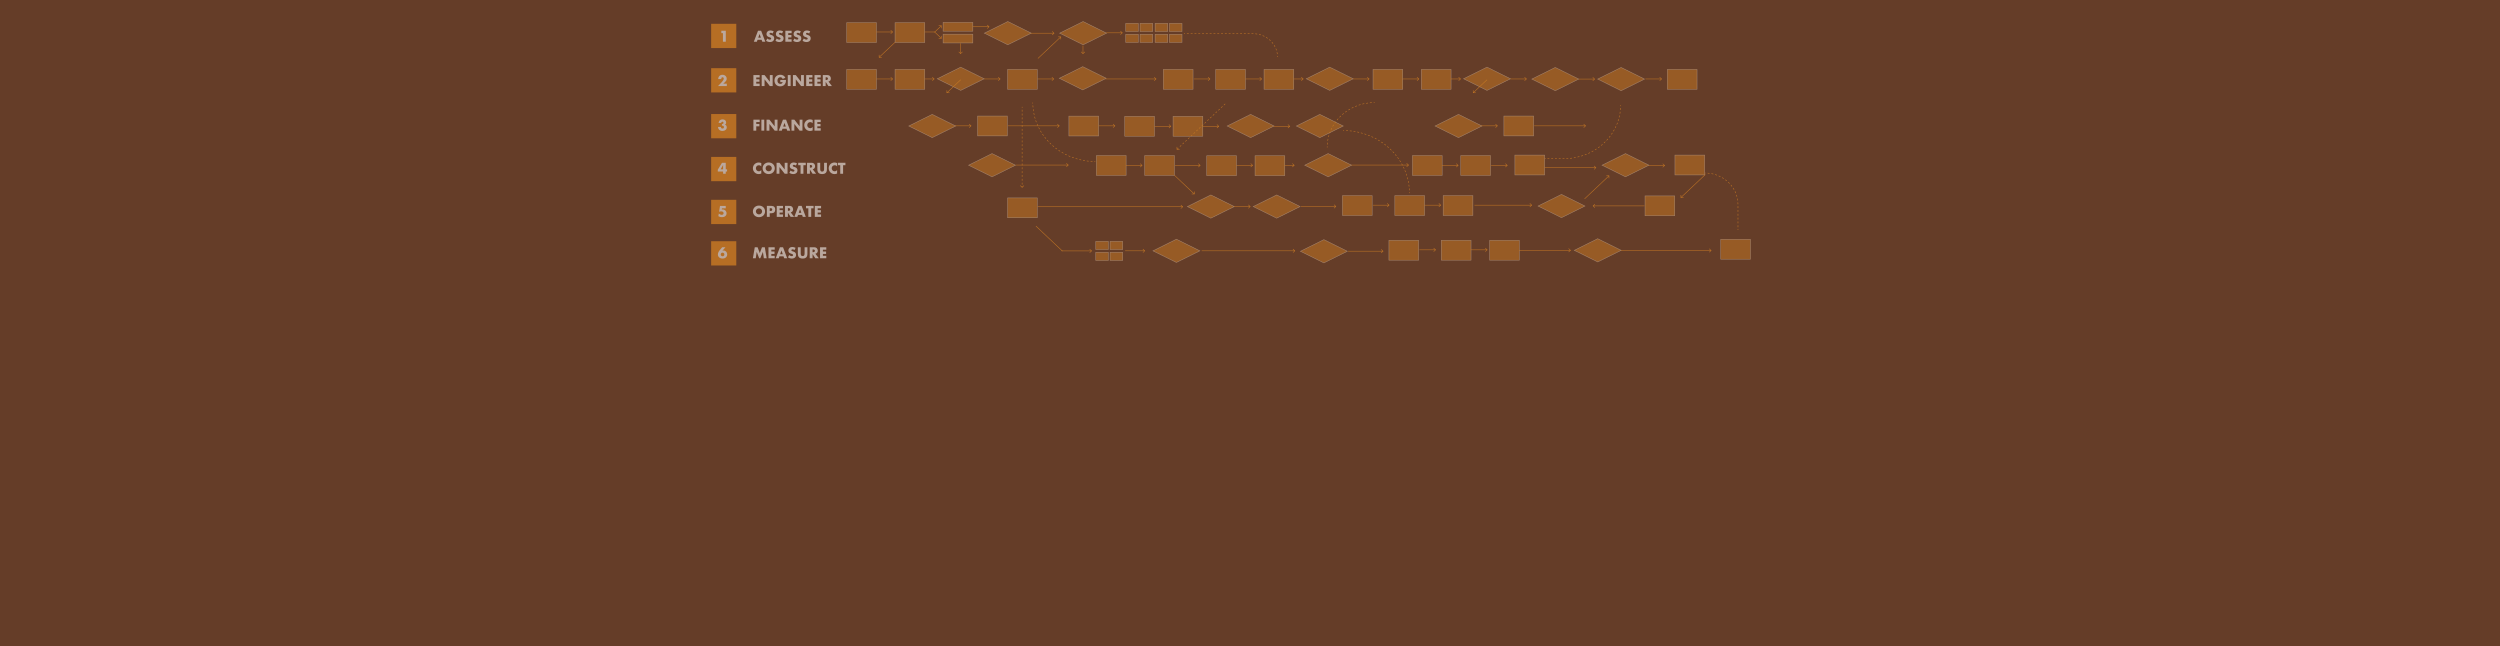 <?xml version="1.0" encoding="UTF-8"?> <svg xmlns="http://www.w3.org/2000/svg" viewBox="0 0 2644.43 683.29"><rect x="0" y="0" width="2644.43" height="683.29" fill="#333333" stroke="none"/> <defs> <style>.cls-1{stroke-dasharray:0 0 1.98 1.98;}.cls-1,.cls-2,.cls-3,.cls-4,.cls-5,.cls-6,.cls-7,.cls-8,.cls-9,.cls-10{stroke-miterlimit:10;stroke-width:.5px;}.cls-1,.cls-2,.cls-3,.cls-4,.cls-5,.cls-6,.cls-7,.cls-8,.cls-10{fill:none;stroke:#f79520;}.cls-2{stroke-dasharray:0 0 2.01 2.01;}.cls-11,.cls-9{fill:#f79520;}.cls-12{fill:#fff;}.cls-3{stroke-dasharray:0 0 2 2;}.cls-4{stroke-dasharray:0 0 2.02 2.02;}.cls-13{fill:#8e451f;mix-blend-mode:multiply;}.cls-13,.cls-14{opacity:.55;}.cls-5{stroke-dasharray:0 0 2.03 2.03;}.cls-6{stroke-dasharray:0 0 2.02 2.02;}.cls-15{opacity:.7;}.cls-16{isolation:isolate;}.cls-7{stroke-dasharray:0 0 2.02 2.02;}.cls-8{stroke-dasharray:0 0 2 2;}.cls-9{opacity:.49;stroke:#fff;}</style> </defs> <g class="cls-16"> <g id="Layer_1"> <polygon class="cls-13" points="2644.43 0 775.82 0 755.54 0 0 0 0 683.29 2644.43 683.29 2644.43 0"></polygon> <g> <g class="cls-14"> <g> <rect class="cls-11" x="752.22" y="25.17" width="26.6" height="25.67"></rect> <g> <path class="cls-12" d="M764.7,35.07h-1.69v-2.56h4.71v11.61h-3.02v-9.06Z"></path> <path class="cls-12" d="M805.6,42.11h-4.31l-.69,2.02h-3.22l4.42-11.61h3.3l4.42,11.61h-3.22l-.69-2.02Zm-.8-2.29l-1.36-3.87-1.36,3.87h2.71Z"></path> <path class="cls-12" d="M817.22,35.49c-.33-.27-.66-.46-.99-.59-.33-.13-.65-.19-.96-.19-.39,0-.71,.09-.95,.28-.25,.18-.37,.43-.37,.72,0,.21,.06,.38,.18,.51,.12,.13,.29,.25,.49,.35,.2,.1,.43,.18,.68,.25,.25,.07,.5,.15,.75,.23,.99,.33,1.71,.77,2.16,1.32,.46,.55,.69,1.27,.69,2.15,0,.6-.1,1.13-.3,1.62s-.49,.9-.88,1.24c-.39,.34-.86,.61-1.42,.8-.56,.19-1.19,.29-1.9,.29-1.47,0-2.83-.44-4.08-1.31l1.29-2.43c.45,.4,.9,.7,1.34,.89,.44,.2,.88,.29,1.31,.29,.49,0,.86-.11,1.1-.34,.24-.23,.36-.48,.36-.77,0-.17-.03-.33-.09-.46-.06-.13-.16-.25-.31-.35-.14-.11-.33-.21-.56-.3-.23-.09-.51-.2-.84-.31-.39-.12-.77-.26-1.15-.41-.38-.15-.71-.35-1-.59-.29-.25-.53-.56-.71-.93-.18-.37-.27-.85-.27-1.42s.09-1.1,.29-1.56c.19-.47,.46-.87,.8-1.2,.34-.33,.76-.59,1.26-.78,.5-.18,1.05-.28,1.67-.28,.57,0,1.18,.08,1.8,.24,.63,.16,1.23,.39,1.8,.7l-1.2,2.36Z"></path> <path class="cls-12" d="M827.17,35.49c-.33-.27-.66-.46-.99-.59-.33-.13-.65-.19-.96-.19-.39,0-.71,.09-.95,.28-.25,.18-.37,.43-.37,.72,0,.21,.06,.38,.18,.51,.12,.13,.29,.25,.49,.35,.2,.1,.43,.18,.68,.25,.25,.07,.5,.15,.75,.23,.99,.33,1.71,.77,2.16,1.32,.46,.55,.69,1.27,.69,2.15,0,.6-.1,1.13-.3,1.62s-.49,.9-.88,1.24c-.39,.34-.86,.61-1.42,.8-.56,.19-1.19,.29-1.9,.29-1.47,0-2.83-.44-4.08-1.31l1.29-2.43c.45,.4,.9,.7,1.34,.89,.44,.2,.88,.29,1.31,.29,.49,0,.86-.11,1.1-.34,.24-.23,.36-.48,.36-.77,0-.17-.03-.33-.09-.46-.06-.13-.16-.25-.31-.35-.14-.11-.33-.21-.56-.3-.23-.09-.51-.2-.84-.31-.39-.12-.77-.26-1.15-.41-.38-.15-.71-.35-1-.59-.29-.25-.53-.56-.71-.93-.18-.37-.27-.85-.27-1.42s.09-1.1,.29-1.56c.19-.47,.46-.87,.8-1.2,.34-.33,.76-.59,1.26-.78,.5-.18,1.05-.28,1.67-.28,.57,0,1.18,.08,1.8,.24,.63,.16,1.23,.39,1.8,.7l-1.2,2.36Z"></path> <path class="cls-12" d="M837.35,35.07h-3.59v1.94h3.39v2.56h-3.39v2h3.59v2.56h-6.61v-11.61h6.61v2.56Z"></path> <path class="cls-12" d="M845.89,35.49c-.33-.27-.66-.46-.99-.59-.33-.13-.65-.19-.96-.19-.39,0-.71,.09-.95,.28-.25,.18-.37,.43-.37,.72,0,.21,.06,.38,.18,.51,.12,.13,.29,.25,.49,.35,.2,.1,.43,.18,.68,.25,.25,.07,.5,.15,.75,.23,.99,.33,1.71,.77,2.16,1.32,.46,.55,.69,1.27,.69,2.15,0,.6-.1,1.13-.3,1.62s-.49,.9-.88,1.24c-.39,.34-.86,.61-1.42,.8-.56,.19-1.19,.29-1.9,.29-1.47,0-2.83-.44-4.08-1.31l1.29-2.43c.45,.4,.9,.7,1.34,.89,.44,.2,.88,.29,1.31,.29,.49,0,.86-.11,1.1-.34,.24-.23,.36-.48,.36-.77,0-.17-.03-.33-.09-.46-.06-.13-.16-.25-.31-.35-.14-.11-.33-.21-.56-.3-.23-.09-.51-.2-.84-.31-.39-.12-.77-.26-1.15-.41-.38-.15-.71-.35-1-.59-.29-.25-.53-.56-.71-.93-.18-.37-.27-.85-.27-1.42s.09-1.1,.29-1.56c.19-.47,.46-.87,.8-1.2,.34-.33,.76-.59,1.26-.78,.5-.18,1.05-.28,1.67-.28,.57,0,1.18,.08,1.8,.24,.63,.16,1.23,.39,1.8,.7l-1.2,2.36Z"></path> <path class="cls-12" d="M855.84,35.49c-.33-.27-.66-.46-.99-.59-.33-.13-.65-.19-.96-.19-.39,0-.71,.09-.95,.28-.25,.18-.37,.43-.37,.72,0,.21,.06,.38,.18,.51,.12,.13,.29,.25,.49,.35,.2,.1,.43,.18,.68,.25,.25,.07,.5,.15,.75,.23,.99,.33,1.71,.77,2.16,1.32,.46,.55,.69,1.27,.69,2.15,0,.6-.1,1.13-.3,1.62s-.49,.9-.88,1.24c-.39,.34-.86,.61-1.42,.8-.56,.19-1.19,.29-1.9,.29-1.47,0-2.83-.44-4.08-1.31l1.29-2.43c.45,.4,.9,.7,1.34,.89,.44,.2,.88,.29,1.31,.29,.49,0,.86-.11,1.1-.34,.24-.23,.36-.48,.36-.77,0-.17-.03-.33-.09-.46-.06-.13-.16-.25-.31-.35-.14-.11-.33-.21-.56-.3-.23-.09-.51-.2-.84-.31-.39-.12-.77-.26-1.15-.41-.38-.15-.71-.35-1-.59-.29-.25-.53-.56-.71-.93-.18-.37-.27-.85-.27-1.42s.09-1.1,.29-1.56c.19-.47,.46-.87,.8-1.2,.34-.33,.76-.59,1.26-.78,.5-.18,1.05-.28,1.67-.28,.57,0,1.18,.08,1.8,.24,.63,.16,1.23,.39,1.8,.7l-1.2,2.36Z"></path> </g> </g> <g> <rect class="cls-11" x="752.22" y="72.11" width="26.6" height="25.67"></rect> <g> <path class="cls-12" d="M768.83,91.02h-9.35l2.88-2.99c.76-.79,1.36-1.46,1.79-2.01,.43-.55,.75-1.01,.96-1.39s.34-.69,.39-.92c.05-.24,.08-.44,.08-.6,0-.17-.03-.34-.08-.51-.06-.16-.14-.31-.25-.44-.11-.13-.25-.23-.41-.31s-.35-.12-.56-.12c-.41,0-.73,.13-.96,.4-.23,.27-.35,.6-.35,1,0,.11,.02,.28,.05,.49h-3.3c0-.68,.11-1.29,.33-1.85,.22-.55,.53-1.03,.93-1.43s.88-.71,1.42-.92c.55-.22,1.15-.32,1.81-.32s1.24,.1,1.79,.31c.55,.21,1.02,.49,1.42,.86,.4,.37,.71,.81,.94,1.32,.23,.51,.34,1.06,.34,1.66,0,.64-.14,1.22-.41,1.76-.27,.54-.71,1.09-1.3,1.66l-1.93,1.8h3.76v2.56Z"></path> <path class="cls-12" d="M803.53,81.96h-3.59v1.94h3.39v2.56h-3.39v2h3.59v2.56h-6.61v-11.61h6.61v2.56Z"></path> <path class="cls-12" d="M805.7,91.02v-11.61h3.02l5.58,7.1v-7.1h3v11.61h-3l-5.58-7.1v7.1h-3.02Z"></path> <path class="cls-12" d="M825.39,84.52h5.99c0,.62-.03,1.18-.08,1.68-.05,.5-.15,.97-.31,1.4-.22,.61-.51,1.14-.88,1.61s-.8,.86-1.3,1.17c-.5,.31-1.04,.55-1.64,.72-.6,.16-1.22,.25-1.88,.25-.9,0-1.73-.15-2.47-.45s-1.38-.72-1.92-1.26-.95-1.19-1.25-1.94-.45-1.59-.45-2.5,.15-1.73,.44-2.49c.29-.75,.71-1.4,1.25-1.93s1.19-.95,1.95-1.25c.76-.3,1.61-.45,2.54-.45,1.21,0,2.27,.26,3.19,.79,.91,.52,1.64,1.33,2.17,2.43l-2.86,1.19c-.27-.64-.61-1.09-1.04-1.37-.43-.28-.91-.42-1.46-.42-.45,0-.86,.08-1.23,.25-.37,.17-.69,.41-.95,.72s-.47,.69-.62,1.13-.22,.93-.22,1.48c0,.49,.06,.95,.19,1.37s.32,.79,.58,1.09c.26,.31,.57,.55,.96,.72,.38,.17,.82,.25,1.32,.25,.3,0,.59-.03,.86-.1,.28-.07,.53-.17,.75-.32,.22-.15,.4-.34,.55-.58,.14-.24,.24-.52,.29-.86h-2.48v-2.34Z"></path> <path class="cls-12" d="M836.31,79.41v11.61h-3.02v-11.61h3.02Z"></path> <path class="cls-12" d="M838.74,91.02v-11.61h3.02l5.58,7.1v-7.1h3v11.61h-3l-5.58-7.1v7.1h-3.02Z"></path> <path class="cls-12" d="M859.38,81.96h-3.59v1.94h3.39v2.56h-3.39v2h3.59v2.56h-6.61v-11.61h6.61v2.56Z"></path> <path class="cls-12" d="M868.16,81.96h-3.59v1.94h3.39v2.56h-3.39v2h3.59v2.56h-6.61v-11.61h6.61v2.56Z"></path> <path class="cls-12" d="M879.99,91.02h-3.76l-2.88-4.47v4.47h-3.02v-11.61h4.7c.65,0,1.21,.1,1.69,.29,.48,.19,.88,.45,1.19,.78,.31,.33,.55,.71,.71,1.14,.16,.43,.24,.89,.24,1.39,0,.88-.21,1.6-.64,2.15-.43,.55-1.06,.92-1.89,1.12l3.65,4.76Zm-6.64-6.42h.57c.6,0,1.05-.12,1.37-.37,.32-.25,.48-.6,.48-1.06s-.16-.82-.48-1.06c-.32-.25-.78-.37-1.37-.37h-.57v2.86Z"></path> </g> </g> <g> <rect class="cls-11" x="752.22" y="120.61" width="26.6" height="25.67"></rect> <g> <path class="cls-12" d="M763.66,131.1c.08,.01,.15,.02,.21,.02h.15c.38,0,.69-.11,.92-.34s.35-.52,.35-.88-.11-.63-.33-.85c-.22-.22-.51-.32-.85-.32-.37,0-.67,.12-.89,.37-.23,.25-.34,.56-.34,.96h-2.79c.07-.61,.22-1.15,.45-1.62,.23-.47,.53-.87,.89-1.19,.36-.32,.78-.57,1.26-.74,.48-.17,1.02-.25,1.6-.25s1.1,.08,1.56,.24,.87,.38,1.2,.68c.33,.29,.59,.65,.77,1.06,.18,.42,.27,.88,.27,1.39,0,.55-.11,1.01-.32,1.36s-.51,.66-.9,.92c.6,.18,1.06,.52,1.39,.99,.33,.48,.5,1.07,.5,1.76,0,.58-.11,1.1-.34,1.57-.23,.47-.54,.88-.95,1.22-.41,.34-.89,.6-1.45,.79-.56,.19-1.17,.28-1.84,.28-.89,0-1.7-.17-2.42-.52s-1.29-.9-1.73-1.66c-.19-.34-.33-.68-.39-1.02-.07-.34-.1-.68-.1-1.03h2.99c.02,.54,.18,.96,.48,1.24s.7,.42,1.2,.42c.53,0,.92-.14,1.17-.43,.25-.29,.37-.64,.37-1.06,0-.5-.15-.88-.45-1.14-.3-.26-.65-.38-1.06-.38-.1,0-.2,0-.29,.02s-.19,.03-.31,.05v-1.89Z"></path> <path class="cls-12" d="M803.58,129.13h-3.63v1.94h3.31v2.56h-3.31v4.56h-3.02v-11.61h6.65v2.56Z"></path> <path class="cls-12" d="M808.4,126.58v11.61h-3.02v-11.61h3.02Z"></path> <path class="cls-12" d="M810.83,138.19v-11.61h3.02l5.58,7.1v-7.1h3v11.61h-3l-5.58-7.1v7.1h-3.02Z"></path> <path class="cls-12" d="M831.98,136.17h-4.31l-.69,2.02h-3.22l4.42-11.61h3.3l4.42,11.61h-3.22l-.69-2.02Zm-.8-2.29l-1.36-3.87-1.36,3.87h2.71Z"></path> <path class="cls-12" d="M837.22,138.19v-11.61h3.02l5.58,7.1v-7.1h3v11.61h-3l-5.58-7.1v7.1h-3.02Z"></path> <path class="cls-12" d="M859.61,130.46c-.7-.85-1.56-1.28-2.59-1.28-.45,0-.87,.08-1.26,.25-.39,.16-.72,.39-.99,.67s-.5,.62-.65,1.01c-.16,.39-.24,.81-.24,1.26s.08,.89,.24,1.28c.16,.39,.38,.73,.66,1.02,.28,.29,.61,.51,.99,.68,.38,.17,.79,.25,1.23,.25,.96,0,1.83-.41,2.6-1.23v3.57l-.31,.11c-.46,.16-.89,.29-1.29,.36s-.8,.12-1.19,.12c-.8,0-1.57-.15-2.3-.45-.73-.3-1.38-.73-1.94-1.28-.56-.55-1.01-1.2-1.35-1.96s-.51-1.58-.51-2.47,.17-1.71,.5-2.46c.33-.74,.78-1.39,1.34-1.92,.56-.54,1.21-.96,1.95-1.26,.74-.3,1.51-.45,2.33-.45,.46,0,.92,.05,1.36,.15,.45,.1,.92,.25,1.41,.45v3.6Z"></path> <path class="cls-12" d="M868.13,129.13h-3.59v1.94h3.39v2.56h-3.39v2h3.59v2.56h-6.61v-11.61h6.61v2.56Z"></path> </g> </g> <g> <rect class="cls-11" x="752.22" y="165.98" width="26.6" height="25.67"></rect> <g> <path class="cls-12" d="M767.68,179.1h1.4v2.31h-1.4v2.39h-2.8v-2.39h-5.61v-1.94l4.44-7.29h3.97v6.92Zm-2.8,0v-4.57l-2.66,4.57h2.66Z"></path> <path class="cls-12" d="M805.29,176.06c-.7-.85-1.56-1.28-2.59-1.28-.45,0-.87,.08-1.26,.25-.39,.16-.72,.39-.99,.67s-.5,.62-.65,1.01c-.16,.39-.24,.81-.24,1.26s.08,.89,.24,1.28c.16,.39,.38,.73,.66,1.02,.28,.29,.61,.51,.99,.68,.38,.17,.79,.25,1.23,.25,.96,0,1.83-.41,2.6-1.23v3.57l-.31,.11c-.46,.16-.89,.29-1.29,.36s-.8,.12-1.19,.12c-.8,0-1.57-.15-2.3-.45-.73-.3-1.38-.73-1.94-1.28-.56-.55-1.01-1.2-1.35-1.96s-.51-1.58-.51-2.47,.17-1.71,.5-2.46c.33-.74,.78-1.39,1.34-1.92,.56-.54,1.21-.96,1.95-1.26,.74-.3,1.51-.45,2.33-.45,.46,0,.92,.05,1.36,.15,.45,.1,.92,.25,1.41,.45v3.6Z"></path> <path class="cls-12" d="M806.67,177.99c0-.86,.16-1.67,.48-2.41s.76-1.39,1.32-1.95c.56-.55,1.24-.99,2.03-1.3,.79-.31,1.65-.47,2.6-.47s1.8,.16,2.59,.47c.79,.31,1.47,.75,2.04,1.3,.57,.55,1.01,1.2,1.33,1.95s.48,1.55,.48,2.41-.16,1.67-.48,2.41c-.32,.75-.76,1.39-1.33,1.95-.57,.55-1.25,.99-2.04,1.3-.79,.31-1.65,.47-2.59,.47s-1.81-.16-2.6-.47c-.79-.31-1.46-.75-2.03-1.3-.56-.55-1.01-1.2-1.32-1.95-.32-.74-.48-1.55-.48-2.41Zm3.16,0c0,.46,.09,.89,.26,1.28,.17,.39,.41,.73,.71,1.02,.3,.29,.64,.51,1.04,.67,.4,.16,.81,.24,1.26,.24s.86-.08,1.26-.24c.4-.16,.74-.38,1.05-.67,.3-.29,.54-.63,.72-1.02,.17-.39,.26-.82,.26-1.28s-.09-.89-.26-1.28c-.17-.39-.41-.73-.72-1.02-.3-.29-.65-.51-1.05-.67-.4-.16-.81-.24-1.26-.24s-.86,.08-1.26,.24c-.4,.16-.74,.38-1.04,.67-.3,.29-.53,.63-.71,1.02-.17,.39-.26,.82-.26,1.28Z"></path> <path class="cls-12" d="M821.44,183.79v-11.61h3.02l5.58,7.1v-7.1h3v11.61h-3l-5.58-7.1v7.1h-3.02Z"></path> <path class="cls-12" d="M841.85,175.15c-.33-.27-.66-.46-.99-.59-.33-.13-.65-.19-.96-.19-.39,0-.71,.09-.95,.28-.25,.18-.37,.43-.37,.72,0,.21,.06,.38,.18,.51,.12,.13,.29,.25,.49,.35,.2,.1,.43,.18,.68,.25,.25,.07,.5,.15,.75,.23,.99,.33,1.71,.77,2.16,1.32,.46,.55,.69,1.27,.69,2.15,0,.6-.1,1.13-.3,1.62s-.49,.9-.88,1.24c-.39,.34-.86,.61-1.42,.8-.56,.19-1.19,.29-1.9,.29-1.47,0-2.83-.44-4.08-1.31l1.29-2.43c.45,.4,.9,.7,1.34,.89,.44,.2,.88,.29,1.31,.29,.49,0,.86-.11,1.1-.34,.24-.23,.36-.48,.36-.77,0-.17-.03-.33-.09-.46-.06-.13-.16-.25-.31-.35-.14-.11-.33-.21-.56-.3-.23-.09-.51-.2-.84-.31-.39-.12-.77-.26-1.15-.41-.38-.15-.71-.35-1-.59-.29-.25-.53-.56-.71-.93-.18-.37-.27-.85-.27-1.42s.09-1.1,.29-1.56c.19-.47,.46-.87,.8-1.2,.34-.33,.76-.59,1.26-.78,.5-.18,1.05-.28,1.67-.28,.57,0,1.18,.08,1.8,.24,.63,.16,1.23,.39,1.8,.7l-1.2,2.36Z"></path> <path class="cls-12" d="M849.83,174.74v9.06h-3.02v-9.06h-2.48v-2.56h7.98v2.56h-2.48Z"></path> <path class="cls-12" d="M863.31,183.79h-3.76l-2.88-4.47v4.47h-3.02v-11.61h4.7c.65,0,1.21,.1,1.69,.29,.48,.19,.88,.45,1.19,.78,.31,.33,.55,.71,.71,1.14,.16,.43,.24,.89,.24,1.39,0,.88-.21,1.6-.64,2.15-.43,.55-1.06,.92-1.89,1.12l3.65,4.76Zm-6.64-6.42h.57c.6,0,1.05-.12,1.37-.37,.32-.25,.48-.6,.48-1.06s-.16-.82-.48-1.06c-.32-.25-.78-.37-1.37-.37h-.57v2.86Z"></path> <path class="cls-12" d="M867.59,172.18v6.32c0,.34,.01,.68,.04,1.04,.03,.35,.1,.68,.23,.96s.33,.52,.61,.7,.67,.27,1.17,.27,.89-.09,1.16-.27,.47-.41,.61-.7c.13-.29,.21-.61,.24-.96,.03-.35,.04-.7,.04-1.04v-6.32h3v6.73c0,1.81-.41,3.13-1.24,3.96-.83,.83-2.1,1.25-3.81,1.25s-2.99-.42-3.82-1.25c-.83-.83-1.25-2.15-1.25-3.96v-6.73h3.02Z"></path> <path class="cls-12" d="M885.48,176.06c-.7-.85-1.56-1.28-2.59-1.28-.45,0-.87,.08-1.26,.25-.39,.16-.72,.39-.99,.67s-.5,.62-.65,1.01c-.16,.39-.24,.81-.24,1.26s.08,.89,.24,1.28c.16,.39,.38,.73,.66,1.02,.28,.29,.61,.51,.99,.68,.38,.17,.79,.25,1.23,.25,.96,0,1.83-.41,2.6-1.23v3.57l-.31,.11c-.46,.16-.89,.29-1.29,.36s-.8,.12-1.19,.12c-.8,0-1.57-.15-2.3-.45-.73-.3-1.38-.73-1.94-1.28-.56-.55-1.01-1.2-1.35-1.96s-.51-1.58-.51-2.47,.17-1.71,.5-2.46c.33-.74,.78-1.39,1.34-1.92,.56-.54,1.21-.96,1.95-1.26,.74-.3,1.51-.45,2.33-.45,.46,0,.92,.05,1.36,.15,.45,.1,.92,.25,1.41,.45v3.6Z"></path> <path class="cls-12" d="M891.8,174.74v9.06h-3.02v-9.06h-2.48v-2.56h7.98v2.56h-2.48Z"></path> </g> </g> <g> <rect class="cls-11" x="752.22" y="255.15" width="26.6" height="25.67"></rect> <g> <path class="cls-12" d="M767.35,261.55l-3.3,3.79h.06c.29-.17,.52-.28,.71-.32,.18-.04,.35-.05,.49-.05,.56,0,1.08,.11,1.56,.32,.47,.22,.88,.51,1.23,.89s.62,.81,.82,1.32c.19,.5,.29,1.04,.29,1.62,0,.62-.11,1.19-.34,1.72-.23,.53-.55,.99-.98,1.39-.43,.4-.94,.71-1.55,.93s-1.29,.34-2.05,.34-1.46-.11-2.06-.34-1.12-.53-1.55-.92-.75-.84-.98-1.36c-.23-.52-.34-1.07-.34-1.66,0-.66,.15-1.37,.44-2.13,.29-.76,.74-1.52,1.35-2.26l2.7-3.27h3.5Zm-4.99,7.62c0,.27,.05,.52,.15,.75,.1,.23,.24,.43,.42,.61,.17,.17,.38,.31,.61,.42s.48,.15,.75,.15,.52-.05,.75-.15c.23-.1,.43-.24,.61-.42,.17-.17,.31-.38,.42-.61,.1-.23,.15-.48,.15-.75s-.05-.52-.15-.75c-.1-.23-.24-.43-.42-.61-.17-.17-.38-.31-.61-.42-.23-.1-.48-.15-.75-.15s-.52,.05-.75,.15c-.23,.1-.43,.24-.61,.42-.17,.17-.31,.38-.42,.61-.1,.23-.15,.48-.15,.75Z"></path> <path class="cls-12" d="M796.4,273.16l1.97-11.61h2.99l2.33,6.19,2.31-6.19h2.99l1.97,11.61h-3l-1-6.68-2.74,6.68h-1.2l-2.6-6.68-1,6.68h-3Z"></path> <path class="cls-12" d="M819.47,264.11h-3.59v1.94h3.39v2.56h-3.39v2h3.59v2.56h-6.61v-11.61h6.61v2.56Z"></path> <path class="cls-12" d="M828.76,271.14h-4.31l-.69,2.02h-3.22l4.42-11.61h3.3l4.42,11.61h-3.22l-.69-2.02Zm-.8-2.29l-1.36-3.87-1.36,3.87h2.71Z"></path> <path class="cls-12" d="M840.37,264.52c-.33-.27-.66-.46-.99-.59-.33-.13-.65-.19-.96-.19-.39,0-.71,.09-.95,.28-.25,.18-.37,.43-.37,.72,0,.21,.06,.38,.18,.51,.12,.13,.29,.25,.49,.35,.2,.1,.43,.18,.68,.25,.25,.07,.5,.15,.75,.23,.99,.33,1.71,.77,2.16,1.32,.46,.55,.69,1.27,.69,2.15,0,.6-.1,1.13-.3,1.62s-.49,.9-.88,1.24c-.39,.34-.86,.61-1.42,.8-.56,.19-1.19,.29-1.9,.29-1.47,0-2.83-.44-4.08-1.31l1.29-2.43c.45,.4,.9,.7,1.34,.89,.44,.2,.88,.29,1.31,.29,.49,0,.86-.11,1.1-.34,.24-.23,.36-.48,.36-.77,0-.17-.03-.33-.09-.46-.06-.13-.16-.25-.31-.35-.14-.11-.33-.21-.56-.3-.23-.09-.51-.2-.84-.31-.39-.12-.77-.26-1.15-.41-.38-.15-.71-.35-1-.59-.29-.25-.53-.56-.71-.93-.18-.37-.27-.85-.27-1.42s.09-1.1,.29-1.56c.19-.47,.46-.87,.8-1.2,.34-.33,.76-.59,1.26-.78,.5-.18,1.05-.28,1.67-.28,.57,0,1.18,.08,1.8,.24,.63,.16,1.23,.39,1.8,.7l-1.2,2.36Z"></path> <path class="cls-12" d="M846.96,261.55v6.32c0,.34,.01,.68,.04,1.04,.03,.35,.1,.68,.23,.96s.33,.52,.61,.7,.67,.27,1.17,.27,.89-.09,1.16-.27,.47-.41,.61-.7c.13-.29,.21-.61,.24-.96,.03-.35,.04-.7,.04-1.04v-6.32h3v6.73c0,1.81-.41,3.13-1.24,3.96-.83,.83-2.1,1.25-3.81,1.25s-2.99-.42-3.82-1.25c-.83-.83-1.25-2.15-1.25-3.96v-6.73h3.02Z"></path> <path class="cls-12" d="M866.15,273.16h-3.76l-2.88-4.47v4.47h-3.02v-11.61h4.7c.65,0,1.21,.1,1.69,.29,.48,.19,.88,.45,1.19,.78,.31,.33,.55,.71,.71,1.14,.16,.43,.24,.89,.24,1.39,0,.88-.21,1.6-.64,2.15-.43,.55-1.06,.92-1.89,1.12l3.65,4.76Zm-6.64-6.42h.57c.6,0,1.05-.12,1.37-.37,.32-.25,.48-.6,.48-1.06s-.16-.82-.48-1.06c-.32-.25-.78-.37-1.37-.37h-.57v2.86Z"></path> <path class="cls-12" d="M874.03,264.11h-3.59v1.94h3.39v2.56h-3.39v2h3.59v2.56h-6.61v-11.61h6.61v2.56Z"></path> </g> </g> <g> <rect class="cls-11" x="752.22" y="211.35" width="26.6" height="25.67"></rect> <g> <path class="cls-12" d="M767.68,220.34h-4.02l-.2,1.28c.19-.02,.35-.04,.51-.05,.15-.02,.31-.02,.48-.02,.59,0,1.13,.1,1.63,.31,.5,.21,.93,.49,1.29,.85,.36,.36,.64,.79,.85,1.29,.21,.5,.31,1.05,.31,1.65,0,.63-.12,1.19-.35,1.69s-.56,.93-.98,1.29c-.42,.35-.93,.63-1.54,.82-.61,.19-1.28,.29-2.02,.29-.7,0-1.36-.08-1.99-.25-.63-.17-1.22-.43-1.78-.78l.45-2.83c.51,.44,1.04,.78,1.57,1.01,.53,.23,1.04,.35,1.52,.35,.62,0,1.1-.17,1.46-.5s.54-.75,.54-1.24c0-.57-.24-1.04-.72-1.39-.48-.35-1.11-.53-1.89-.53-.35,0-.71,.04-1.08,.12s-.73,.2-1.09,.36l.97-6.24h6.08v2.56Z"></path> <path class="cls-12" d="M796.4,223.59c0-.86,.16-1.67,.48-2.41s.76-1.39,1.32-1.95c.56-.55,1.24-.99,2.03-1.3,.79-.31,1.65-.47,2.6-.47s1.8,.16,2.59,.47c.79,.31,1.47,.75,2.04,1.3,.57,.55,1.01,1.2,1.33,1.95s.48,1.55,.48,2.41-.16,1.67-.48,2.41c-.32,.75-.76,1.39-1.33,1.95-.57,.55-1.25,.99-2.04,1.3-.79,.31-1.65,.47-2.59,.47s-1.81-.16-2.6-.47c-.79-.31-1.46-.75-2.03-1.3-.56-.55-1.01-1.2-1.32-1.95-.32-.74-.48-1.55-.48-2.41Zm3.16,0c0,.46,.09,.89,.26,1.28,.17,.39,.41,.73,.71,1.02,.3,.29,.64,.51,1.04,.67,.4,.16,.81,.24,1.26,.24s.86-.08,1.26-.24c.4-.16,.74-.38,1.05-.67,.3-.29,.54-.63,.72-1.02,.17-.39,.26-.82,.26-1.28s-.09-.89-.26-1.28c-.17-.39-.41-.73-.72-1.02-.3-.29-.65-.51-1.05-.67-.4-.16-.81-.24-1.26-.24s-.86,.08-1.26,.24c-.4,.16-.74,.38-1.04,.67-.3,.29-.53,.63-.71,1.02-.17,.39-.26,.82-.26,1.28Z"></path> <path class="cls-12" d="M814.19,229.4h-3.02v-11.61h4.81c1.3,0,2.3,.34,3,1.02,.69,.68,1.04,1.63,1.04,2.87s-.35,2.19-1.04,2.86c-.69,.68-1.69,1.02-3,1.02h-1.79v3.85Zm0-6.28h1c1.11,0,1.66-.48,1.66-1.45s-.55-1.45-1.66-1.45h-1v2.9Z"></path> <path class="cls-12" d="M828.22,220.34h-3.59v1.94h3.39v2.56h-3.39v2h3.59v2.56h-6.61v-11.61h6.61v2.56Z"></path> <path class="cls-12" d="M840.05,229.4h-3.76l-2.88-4.47v4.47h-3.02v-11.61h4.7c.65,0,1.21,.1,1.69,.29,.48,.19,.88,.45,1.19,.78,.31,.33,.55,.71,.71,1.14,.16,.43,.24,.89,.24,1.39,0,.88-.21,1.6-.64,2.15-.43,.55-1.06,.92-1.89,1.12l3.65,4.76Zm-6.64-6.42h.57c.6,0,1.05-.12,1.37-.37,.32-.25,.48-.6,.48-1.06s-.16-.82-.48-1.06c-.32-.25-.78-.37-1.37-.37h-.57v2.86Z"></path> <path class="cls-12" d="M848.43,227.38h-4.31l-.69,2.02h-3.22l4.42-11.61h3.3l4.42,11.61h-3.22l-.69-2.02Zm-.8-2.29l-1.36-3.87-1.36,3.87h2.71Z"></path> <path class="cls-12" d="M858.07,220.34v9.06h-3.02v-9.06h-2.48v-2.56h7.98v2.56h-2.48Z"></path> <path class="cls-12" d="M868.5,220.34h-3.59v1.94h3.39v2.56h-3.39v2h3.59v2.56h-6.61v-11.61h6.61v2.56Z"></path> </g> </g> </g> <g class="cls-15"> <rect class="cls-9" x="895.62" y="23.94" width="31.46" height="21.02"></rect> <rect class="cls-9" x="946.74" y="23.94" width="31.46" height="21.02"></rect> <rect class="cls-9" x="997.58" y="23.69" width="31.46" height="9.32"></rect> <rect class="cls-9" x="997.58" y="36.14" width="31.46" height="9.32"></rect> <g> <rect class="cls-9" x="1190.78" y="24.72" width="13.33" height="8.63"></rect> <rect class="cls-9" x="1190.78" y="36.26" width="13.33" height="8.63"></rect> <rect class="cls-9" x="1205.92" y="24.72" width="13.33" height="8.63"></rect> <rect class="cls-9" x="1205.92" y="36.26" width="13.33" height="8.63"></rect> </g> <g> <rect class="cls-9" x="1159.07" y="255.32" width="13.33" height="8.63"></rect> <rect class="cls-9" x="1159.07" y="266.86" width="13.33" height="8.63"></rect> <rect class="cls-9" x="1174.21" y="255.32" width="13.33" height="8.63"></rect> <rect class="cls-9" x="1174.21" y="266.86" width="13.33" height="8.63"></rect> </g> <g> <rect class="cls-9" x="1221.83" y="24.72" width="13.33" height="8.63"></rect> <rect class="cls-9" x="1221.83" y="36.26" width="13.33" height="8.63"></rect> <rect class="cls-9" x="1236.97" y="24.72" width="13.33" height="8.63"></rect> <rect class="cls-9" x="1236.97" y="36.26" width="13.33" height="8.63"></rect> </g> <rect class="cls-9" x="1159.72" y="164.53" width="31.46" height="21.02"></rect> <rect class="cls-9" x="1210.83" y="164.53" width="31.46" height="21.02"></rect> <rect class="cls-9" x="895.62" y="73.43" width="31.46" height="21.02"></rect> <rect class="cls-9" x="946.74" y="73.43" width="31.46" height="21.02"></rect> <rect class="cls-9" x="1065.77" y="73.43" width="31.46" height="21.02"></rect> <rect class="cls-9" x="1065.77" y="209.32" width="31.46" height="21.02"></rect> <rect class="cls-9" x="1230.52" y="73.43" width="31.46" height="21.02"></rect> <polygon class="cls-9" points="991.36 83.33 1016.2 95.64 1041.04 83.33 1016.2 71.01 991.36 83.33"></polygon> <polygon class="cls-9" points="961.22 133.29 986.06 145.6 1010.9 133.29 986.06 120.97 961.22 133.29"></polygon> <polygon class="cls-9" points="1024.5 174.74 1049.34 187.05 1074.18 174.74 1049.34 162.42 1024.5 174.74"></polygon> <polygon class="cls-9" points="1120.82 35.07 1145.66 47.38 1170.5 35.07 1145.66 22.75 1120.82 35.07"></polygon> <polygon class="cls-9" points="1120.45 82.81 1145.29 95.12 1170.13 82.81 1145.29 70.49 1120.45 82.81"></polygon> <polygon class="cls-9" points="1041.17 35.07 1066.01 47.38 1090.85 35.07 1066.01 22.75 1041.17 35.07"></polygon> <polygon class="cls-9" points="1325.6 218.49 1350.44 230.81 1375.28 218.49 1350.44 206.18 1325.6 218.49"></polygon> <polygon class="cls-9" points="1255.95 218.49 1280.79 230.81 1305.63 218.49 1280.79 206.18 1255.95 218.49"></polygon> <g> <line class="cls-10" x1="927.08" y1="33.83" x2="944.11" y2="33.83"></line> <polyline class="cls-10" points="942.15 35.68 944.11 33.83 942.15 31.97"></polyline> </g> <g> <line class="cls-10" x1="1029.13" y1="28.31" x2="1046.17" y2="28.31"></line> <polyline class="cls-10" points="1044.2 30.16 1046.17 28.31 1044.2 26.45"></polyline> </g> <g> <line class="cls-10" x1="1170.07" y1="34.75" x2="1187.11" y2="34.75"></line> <polyline class="cls-10" points="1185.15 36.6 1187.11 34.75 1185.15 32.89"></polyline> </g> <g> <line class="cls-10" x1="1016.07" y1="45.77" x2="1016.07" y2="56.7"></line> <polyline class="cls-10" points="1014.1 54.85 1016.07 56.7 1018.03 54.85"></polyline> </g> <g> <line class="cls-10" x1="1145.55" y1="48.24" x2="1145.55" y2="56.7"></line> <polyline class="cls-10" points="1143.58 54.85 1145.55 56.7 1147.52 54.85"></polyline> </g> <g> <g> <line class="cls-10" x1="1081.17" y1="113.04" x2="1081.17" y2="114.04"></line> <line class="cls-5" x1="1081.17" y1="116.07" x2="1081.17" y2="196.14"></line> <line class="cls-10" x1="1081.17" y1="197.15" x2="1081.17" y2="198.15"></line> </g> <polyline class="cls-10" points="1079.21 196.3 1081.17 198.15 1083.14 196.3"></polyline> </g> <line class="cls-10" x1="978.1" y1="33.83" x2="988.87" y2="33.83"></line> <g> <line class="cls-10" x1="927.08" y1="83.53" x2="944.11" y2="83.53"></line> <polyline class="cls-10" points="942.15 85.38 944.11 83.53 942.15 81.67"></polyline> </g> <g> <line class="cls-10" x1="1040.83" y1="83.53" x2="1057.87" y2="83.53"></line> <polyline class="cls-10" points="1055.9 85.38 1057.87 83.53 1055.9 81.67"></polyline> </g> <g> <line class="cls-10" x1="1097.69" y1="218.72" x2="1251" y2="218.72"></line> <polyline class="cls-10" points="1249.03 220.58 1251 218.72 1249.03 216.87"></polyline> </g> <g> <line class="cls-10" x1="1122.84" y1="265.41" x2="1154.59" y2="265.41"></line> <polyline class="cls-10" points="1152.62 267.27 1154.59 265.41 1152.62 263.56"></polyline> </g> <line class="cls-10" x1="1095.8" y1="239.17" x2="1123.84" y2="265.62"></line> <g> <line class="cls-10" x1="1097.53" y1="83.53" x2="1114.57" y2="83.53"></line> <polyline class="cls-10" points="1112.6 85.38 1114.57 83.53 1112.6 81.67"></polyline> </g> <g> <line class="cls-10" x1="1169.01" y1="83.53" x2="1222.84" y2="83.53"></line> <polyline class="cls-10" points="1220.87 85.38 1222.84 83.53 1220.87 81.67"></polyline> </g> <g> <line class="cls-10" x1="1376.04" y1="218.38" x2="1413.04" y2="218.38"></line> <polyline class="cls-10" points="1411.07 220.23 1413.04 218.38 1411.07 216.52"></polyline> </g> <polygon class="cls-9" points="1375.5 265.79 1400.34 278.1 1425.18 265.79 1400.34 253.47 1375.5 265.79"></polygon> <g> <line class="cls-10" x1="1425.94" y1="265.67" x2="1462.94" y2="265.67"></line> <polyline class="cls-10" points="1460.97 267.53 1462.94 265.67 1460.97 263.82"></polyline> </g> <rect class="cls-9" x="1240.83" y="123.08" width="31.46" height="21.02"></rect> <polygon class="cls-9" points="1371.23 133.29 1396.07 145.6 1420.91 133.29 1396.07 120.97 1371.23 133.29"></polygon> <polygon class="cls-9" points="1298.04 133.29 1322.88 145.6 1347.72 133.29 1322.88 120.97 1298.04 133.29"></polygon> <g> <line class="cls-10" x1="1272.12" y1="133.6" x2="1289.16" y2="133.6"></line> <polyline class="cls-10" points="1287.2 135.46 1289.16 133.6 1287.2 131.75"></polyline> </g> <g> <line class="cls-10" x1="1347.23" y1="133.6" x2="1364.27" y2="133.6"></line> <polyline class="cls-10" points="1362.3 135.46 1364.27 133.6 1362.3 131.75"></polyline> </g> <polygon class="cls-9" points="1694.54 174.74 1719.38 187.05 1744.22 174.74 1719.38 162.42 1694.54 174.74"></polygon> <g> <line class="cls-10" x1="1743.73" y1="175.05" x2="1760.77" y2="175.05"></line> <polyline class="cls-10" points="1758.8 176.91 1760.77 175.05 1758.8 173.2"></polyline> </g> <g> <line class="cls-10" x1="1090.01" y1="35.09" x2="1114.93" y2="35.09"></line> <polyline class="cls-10" points="1112.97 36.95 1114.93 35.09 1112.97 33.24"></polyline> </g> <g> <line class="cls-10" x1="1190.99" y1="174.94" x2="1208.03" y2="174.94"></line> <polyline class="cls-10" points="1206.06 176.79 1208.03 174.94 1206.06 173.08"></polyline> </g> <g> <line class="cls-10" x1="1242.9" y1="174.94" x2="1269.48" y2="174.94"></line> <polyline class="cls-10" points="1267.51 176.79 1269.48 174.94 1267.51 173.08"></polyline> </g> <rect class="cls-9" x="1034.06" y="122.73" width="31.46" height="21.02"></rect> <g> <line class="cls-10" x1="1066.11" y1="133.14" x2="1120.42" y2="133.14"></line> <polyline class="cls-10" points="1118.45 135 1120.42 133.14 1118.45 131.29"></polyline> </g> <g> <line class="cls-10" x1="1074.31" y1="174.59" x2="1129.93" y2="174.59"></line> <polyline class="cls-10" points="1127.96 176.45 1129.93 174.59 1127.96 172.74"></polyline> </g> <rect class="cls-9" x="1494.04" y="164.53" width="31.46" height="21.02"></rect> <rect class="cls-9" x="1545.15" y="164.53" width="31.46" height="21.02"></rect> <polygon class="cls-9" points="1380.03 174.74 1404.87 187.05 1429.71 174.74 1404.87 162.42 1380.03 174.74"></polygon> <g> <line class="cls-10" x1="1525.31" y1="174.94" x2="1542.35" y2="174.94"></line> <polyline class="cls-10" points="1540.38 176.79 1542.35 174.94 1540.38 173.08"></polyline> </g> <g> <line class="cls-10" x1="1577.25" y1="174.94" x2="1594.29" y2="174.94"></line> <polyline class="cls-10" points="1592.32 176.79 1594.29 174.94 1592.32 173.08"></polyline> </g> <g> <line class="cls-10" x1="1429.45" y1="174.59" x2="1489.85" y2="174.59"></line> <polyline class="cls-10" points="1487.88 176.45 1489.85 174.59 1487.88 172.74"></polyline> </g> <g> <line class="cls-10" x1="1010.11" y1="133.14" x2="1027.15" y2="133.14"></line> <polyline class="cls-10" points="1025.18 135 1027.15 133.14 1025.18 131.29"></polyline> </g> <g> <rect class="cls-9" x="1130.63" y="122.82" width="31.46" height="21.02"></rect> <rect class="cls-9" x="1189.71" y="123.08" width="31.46" height="21.02"></rect> <g> <line class="cls-10" x1="1221.4" y1="133.6" x2="1238.44" y2="133.6"></line> <polyline class="cls-10" points="1236.48 135.46 1238.44 133.6 1236.48 131.75"></polyline> </g> <g> <line class="cls-10" x1="1162.27" y1="133.14" x2="1179.31" y2="133.14"></line> <polyline class="cls-10" points="1177.34 135 1179.31 133.14 1177.34 131.29"></polyline> </g> </g> <g> <line class="cls-10" x1="1305.36" y1="218.49" x2="1322.4" y2="218.49"></line> <polyline class="cls-10" points="1320.43 220.35 1322.4 218.49 1320.43 216.64"></polyline> </g> <polygon class="cls-9" points="1219.52 265.33 1244.36 277.64 1269.21 265.33 1244.36 253.01 1219.52 265.33"></polygon> <g> <line class="cls-10" x1="1271.1" y1="265.33" x2="1369.63" y2="265.33"></line> <polyline class="cls-10" points="1367.66 267.18 1369.63 265.33 1367.66 263.47"></polyline> </g> <g> <line class="cls-10" x1="1190.14" y1="265.33" x2="1210.87" y2="265.33"></line> <polyline class="cls-10" points="1208.9 267.18 1210.87 265.33 1208.9 263.47"></polyline> </g> <polygon class="cls-9" points="1689.91 83.64 1714.75 95.96 1739.59 83.64 1714.75 71.33 1689.91 83.64"></polygon> <polygon class="cls-9" points="1620.26 83.64 1645.1 95.96 1669.94 83.64 1645.1 71.33 1620.26 83.64"></polygon> <polygon class="cls-9" points="1626.84 217.95 1651.68 230.26 1676.53 217.95 1651.68 205.63 1626.84 217.95"></polygon> <g> <line class="cls-10" x1="1669.67" y1="83.64" x2="1686.71" y2="83.64"></line> <polyline class="cls-10" points="1684.74 85.5 1686.71 83.64 1684.74 81.79"></polyline> </g> <g> <line class="cls-10" x1="978.08" y1="83.53" x2="988.13" y2="83.53"></line> <polyline class="cls-10" points="986.16 85.38 988.13 83.53 986.16 81.67"></polyline> </g> <rect class="cls-9" x="1285.94" y="73.43" width="31.46" height="21.02"></rect> <rect class="cls-9" x="1337.06" y="73.43" width="31.46" height="21.02"></rect> <polygon class="cls-9" points="1381.68 83.33 1406.52 95.64 1431.37 83.33 1406.52 71.01 1381.68 83.33"></polygon> <g> <line class="cls-10" x1="1317.4" y1="83.53" x2="1334.44" y2="83.53"></line> <polyline class="cls-10" points="1332.47 85.38 1334.44 83.53 1332.47 81.67"></polyline> </g> <g> <line class="cls-10" x1="1262.77" y1="83.53" x2="1279.81" y2="83.53"></line> <polyline class="cls-10" points="1277.85 85.38 1279.81 83.53 1277.85 81.67"></polyline> </g> <rect class="cls-9" x="1763.64" y="73.43" width="31.46" height="21.02"></rect> <rect class="cls-9" x="1771.69" y="164.04" width="31.46" height="21.02"></rect> <rect class="cls-9" x="1820.12" y="253.17" width="31.46" height="21.02"></rect> <g> <line class="cls-10" x1="1740.48" y1="83.53" x2="1757.52" y2="83.53"></line> <polyline class="cls-10" points="1755.55 85.38 1757.52 83.53 1755.55 81.67"></polyline> </g> <g> <line class="cls-10" x1="1431.15" y1="83.53" x2="1448.19" y2="83.53"></line> <polyline class="cls-10" points="1446.23 85.38 1448.19 83.53 1446.23 81.67"></polyline> </g> <g> <line class="cls-10" x1="1368.4" y1="83.53" x2="1378.45" y2="83.53"></line> <polyline class="cls-10" points="1376.49 85.38 1378.45 83.53 1376.49 81.67"></polyline> </g> <rect class="cls-9" x="1419.99" y="206.9" width="31.46" height="21.02"></rect> <rect class="cls-9" x="1475.41" y="206.9" width="31.46" height="21.02"></rect> <rect class="cls-9" x="1526.53" y="206.9" width="31.46" height="21.02"></rect> <g> <line class="cls-10" x1="1506.87" y1="217" x2="1523.91" y2="217"></line> <polyline class="cls-10" points="1521.94 218.85 1523.91 217 1521.94 215.14"></polyline> </g> <g> <line class="cls-10" x1="1452.25" y1="217" x2="1469.29" y2="217"></line> <polyline class="cls-10" points="1467.32 218.85 1469.29 217 1467.32 215.14"></polyline> </g> <rect class="cls-9" x="1469.15" y="254.2" width="31.46" height="21.02"></rect> <rect class="cls-9" x="1524.58" y="254.2" width="31.46" height="21.02"></rect> <rect class="cls-9" x="1575.7" y="254.2" width="31.46" height="21.02"></rect> <g> <line class="cls-10" x1="1556.03" y1="264.29" x2="1573.07" y2="264.29"></line> <polyline class="cls-10" points="1571.11 266.15 1573.07 264.29 1571.11 262.44"></polyline> </g> <g> <line class="cls-10" x1="1501.41" y1="264.29" x2="1518.45" y2="264.29"></line> <polyline class="cls-10" points="1516.49 266.15 1518.45 264.29 1516.49 262.44"></polyline> </g> <g> <line class="cls-10" x1="1559.66" y1="217" x2="1620.15" y2="217"></line> <polyline class="cls-10" points="1618.19 218.85 1620.15 217 1618.19 215.14"></polyline> </g> <rect class="cls-9" x="1602.4" y="164.04" width="31.46" height="21.02"></rect> <rect class="cls-9" x="1276.43" y="164.73" width="31.46" height="21.02"></rect> <rect class="cls-9" x="1327.55" y="164.73" width="31.46" height="21.02"></rect> <g> <line class="cls-10" x1="1307.89" y1="174.82" x2="1324.93" y2="174.82"></line> <polyline class="cls-10" points="1322.96 176.68 1324.93 174.82 1322.96 172.97"></polyline> </g> <g> <line class="cls-10" x1="1358.89" y1="174.82" x2="1368.94" y2="174.82"></line> <polyline class="cls-10" points="1366.97 176.68 1368.94 174.82 1366.97 172.97"></polyline> </g> <g> <line class="cls-10" x1="988.6" y1="33.96" x2="995.71" y2="27.26"></line> <polyline class="cls-10" points="995.71 29.88 995.71 27.26 992.93 27.26"></polyline> </g> <g> <line class="cls-10" x1="988.6" y1="33.81" x2="995.71" y2="40.52"></line> <polyline class="cls-10" points="992.93 40.52 995.71 40.52 995.71 37.89"></polyline> </g> <g> <line class="cls-10" x1="946.74" y1="44.76" x2="929.91" y2="60.64"></line> <polyline class="cls-10" points="929.91 58.02 929.91 60.64 932.69 60.64"></polyline> </g> <g> <line class="cls-3" x1="1296.01" y1="109.85" x2="1244.96" y2="158"></line> <polyline class="cls-10" points="1244.96 155.38 1244.96 158 1247.74 158"></polyline> </g> <g> <line class="cls-10" x1="1016.2" y1="84.37" x2="1001.6" y2="98.14"></line> <polyline class="cls-10" points="1001.6 95.51 1001.6 98.14 1004.38 98.14"></polyline> </g> <rect class="cls-9" x="1452.33" y="73.43" width="31.46" height="21.02"></rect> <rect class="cls-9" x="1503.45" y="73.43" width="31.46" height="21.02"></rect> <polygon class="cls-9" points="1548.07 83.33 1572.91 95.64 1597.75 83.33 1572.91 71.01 1548.07 83.33"></polygon> <polygon class="cls-9" points="1517.93 133.29 1542.77 145.6 1567.61 133.29 1542.77 120.97 1517.93 133.29"></polygon> <g> <line class="cls-10" x1="1483.78" y1="83.53" x2="1500.82" y2="83.53"></line> <polyline class="cls-10" points="1498.86 85.38 1500.82 83.53 1498.86 81.67"></polyline> </g> <g> <line class="cls-10" x1="1597.54" y1="83.53" x2="1614.58" y2="83.53"></line> <polyline class="cls-10" points="1612.61 85.38 1614.58 83.53 1612.61 81.67"></polyline> </g> <rect class="cls-9" x="1590.77" y="122.73" width="31.46" height="21.02"></rect> <g> <line class="cls-10" x1="1622.82" y1="133.14" x2="1677.13" y2="133.14"></line> <polyline class="cls-10" points="1675.16 135 1677.13 133.14 1675.16 131.29"></polyline> </g> <rect class="cls-9" x="1740.04" y="207.19" width="31.46" height="21.02" transform="translate(3511.54 435.4) rotate(180)"></rect> <g> <line class="cls-10" x1="1739.45" y1="217.8" x2="1685.14" y2="217.8"></line> <polyline class="cls-10" points="1687.11 215.95 1685.14 217.8 1687.11 219.66"></polyline> </g> <g> <line class="cls-10" x1="1606.88" y1="264.75" x2="1661.19" y2="264.75"></line> <polyline class="cls-10" points="1659.22 266.61 1661.19 264.75 1659.22 262.9"></polyline> </g> <g> <line class="cls-10" x1="1633.79" y1="177.35" x2="1688.1" y2="177.35"></line> <polyline class="cls-10" points="1686.13 179.21 1688.1 177.35 1686.13 175.5"></polyline> </g> <g> <line class="cls-10" x1="1566.82" y1="133.14" x2="1583.85" y2="133.14"></line> <polyline class="cls-10" points="1581.89 135 1583.85 133.14 1581.89 131.29"></polyline> </g> <g> <line class="cls-10" x1="1534.79" y1="83.53" x2="1544.84" y2="83.53"></line> <polyline class="cls-10" points="1542.87 85.38 1544.84 83.53 1542.87 81.67"></polyline> </g> <g> <line class="cls-10" x1="1572.9" y1="84.37" x2="1558.31" y2="98.14"></line> <polyline class="cls-10" points="1558.31 95.51 1558.31 98.14 1561.09 98.14"></polyline> </g> <polygon class="cls-9" points="1665.16 264.78 1690 277.1 1714.85 264.78 1690 252.47 1665.16 264.78"></polygon> <g> <line class="cls-10" x1="1714.54" y1="264.98" x2="1809.95" y2="264.98"></line> <polyline class="cls-10" points="1807.98 266.84 1809.95 264.98 1807.98 263.13"></polyline> </g> <g> <line class="cls-10" x1="1097.89" y1="61.83" x2="1122.09" y2="39"></line> <polyline class="cls-10" points="1122.09 41.62 1122.09 39 1119.31 39"></polyline> </g> <g> <line class="cls-10" x1="1242.19" y1="185.31" x2="1263.29" y2="205.21"></line> <polyline class="cls-10" points="1260.51 205.21 1263.29 205.21 1263.29 202.59"></polyline> </g> <g> <path class="cls-10" d="M1092.45,108.51c0,.33,0,.67,0,1"></path> <path class="cls-4" d="M1092.52,111.53c1.64,32.4,29.5,58.32,64,59.29"></path> <path class="cls-10" d="M1157.53,170.84c.33,0,.67,0,1,0"></path> </g> <g> <path class="cls-10" d="M1714.26,111.27c0,.33,0,.67,0,1"></path> <path class="cls-8" d="M1714.18,114.26c-1.65,29.86-27.84,53.59-59.9,53.59h-18.21"></path> <line class="cls-10" x1="1635.07" y1="167.85" x2="1634.07" y2="167.85"></line> </g> <g> <path class="cls-10" d="M1454.08,108.51c-.33,0-.67,0-1,0"></path> <path class="cls-7" d="M1451.06,108.59c-25.63,1.43-46.1,21-47.17,45.29"></path> <path class="cls-10" d="M1403.85,154.89c0,.33-.01,.67-.01,1"></path> </g> <g> <path class="cls-10" d="M1490.9,204.29c0-.33,0-.67,0-1"></path> <path class="cls-1" d="M1490.83,201.3c-1.62-34.57-31.35-62.25-68.15-63.21"></path> <path class="cls-10" d="M1421.69,138.07c-.33,0-.67,0-1,0"></path> </g> <g> <path class="cls-10" d="M1803.29,183c.33,0,.67,0,1,.01"></path> <path class="cls-6" d="M1806.3,183.12c17.97,1.44,32.08,15.66,32.08,32.98v25.09"></path> <line class="cls-10" x1="1838.38" y1="242.2" x2="1838.38" y2="243.2"></line> </g> <g> <path class="cls-10" d="M1351.29,60.21c0-.33,0-.67-.02-1"></path> <path class="cls-2" d="M1351.1,57.2c-1.54-12.1-12.44-21.5-25.69-21.53h-70.99"></path> <line class="cls-10" x1="1253.41" y1="35.67" x2="1252.41" y2="35.67"></line> </g> <g> <line class="cls-10" x1="1676.1" y1="210.34" x2="1701.93" y2="185.97"></line> <polyline class="cls-10" points="1701.93 188.6 1701.93 185.97 1699.15 185.97"></polyline> </g> <g> <line class="cls-10" x1="1803.86" y1="184.59" x2="1778.03" y2="208.96"></line> <polyline class="cls-10" points="1778.03 206.34 1778.03 208.96 1780.81 208.96"></polyline> </g> </g> </g> </g> </g> </svg> 